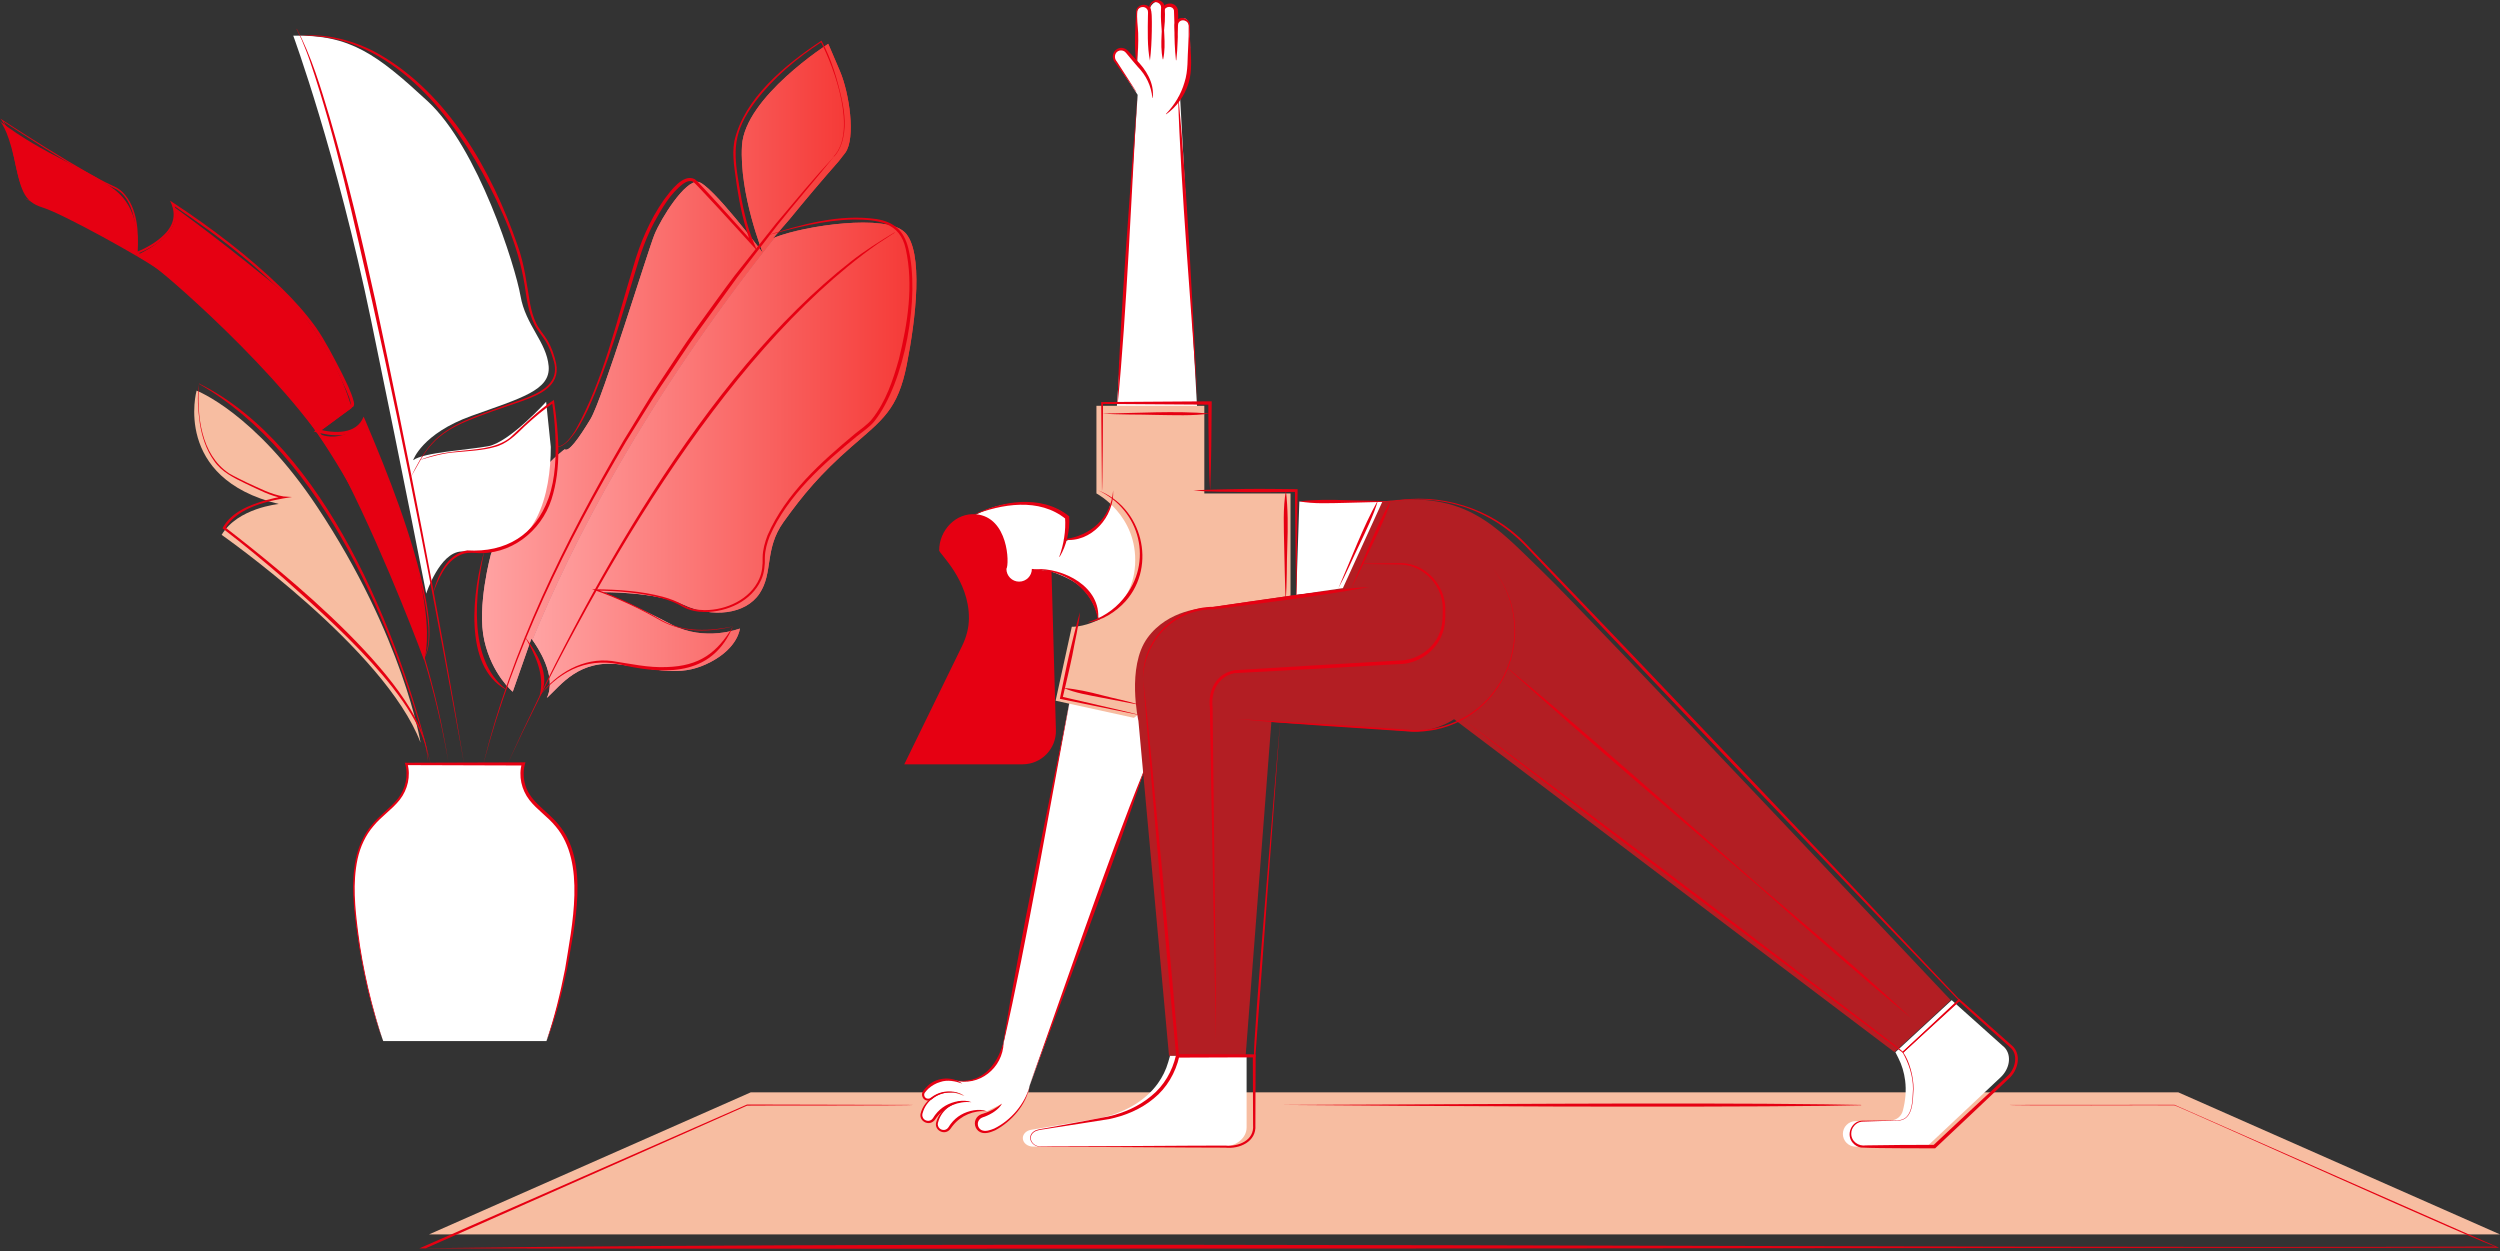 <svg width="943" height="472" viewBox="0 0 943 472" fill="none" xmlns="http://www.w3.org/2000/svg">
<rect x="0" y="0" width="943" height="472" fill="#333333" stroke="none"/>
<path d="M345.921 412.018H283.213L161.836 465.613H943L821.623 412.018H765.749H345.921Z" fill="#F7BDA1"/>
<path d="M757.921 416.772L820.21 416.733C820.21 416.733 941.638 470.214 941.676 470.214L942.616 470.633H941.587C716.692 470.672 382.384 471.294 160.423 470.888H158.188L160.232 469.985C160.232 469.985 281.775 416.594 281.8 416.619L344.495 416.772C344.699 417.127 281.838 416.937 281.8 417.051C282.105 416.911 160.601 470.875 160.601 470.849C378.548 467.838 718.635 471.027 941.574 470.201C942.248 471.764 820.007 416.467 820.185 416.937C820.185 416.81 757.654 417.14 757.896 416.772H757.921Z" fill="#E60012"/>
<path d="M451.728 157.067C451.728 157.067 445.098 36.802 445.136 36.751C445.174 36.7 448.908 29.293 448.908 17.857C448.908 6.421 447.753 6.243 445.034 7.476C442.316 8.709 443.637 15.989 443.637 15.989C443.637 15.989 444.488 2.851 442.608 2.406C440.729 1.961 438.671 2.889 438.671 2.889C438.671 2.889 438.176 0.132 436.55 0.437C434.924 0.742 433.692 2.889 433.692 2.889C433.692 2.889 431.507 1.809 430.021 2.508C428.535 3.207 428.713 6.129 428.713 6.129L429.018 24.045C429.018 24.337 424.712 18.416 423.315 18.569C421.917 18.721 418.64 19.992 421.257 23.854C423.873 27.717 429.119 35.773 429.119 35.773L420.889 159.252L451.715 157.067H451.728Z" fill="white"/>
<path d="M428.969 36.675C426.886 70.715 424.942 118.541 421.627 151.997H421.5C422.567 118.656 426.39 70.169 428.956 36.688L428.969 36.675Z" fill="#E60012"/>
<path d="M451.724 151.997C449.476 117.97 445.348 70.283 444.383 36.675H444.51C447.673 69.876 450.022 118.465 451.724 151.997Z" fill="#E60012"/>
<path d="M443.566 22.736C443.122 18.594 442.982 14.464 442.995 10.31C442.982 9.789 442.995 8.937 443.363 8.302C445.04 5.367 449.32 6.968 448.838 10.144C448.495 17.273 450.413 24.591 448.266 31.567C446.767 36.218 443.795 40.373 439.87 43.105L439.781 42.99C443.033 39.61 445.484 35.582 446.78 31.11C448.253 26.624 447.847 21.923 448.202 17.247C448.329 14.871 448.418 12.508 448.368 10.144C448.66 7.743 445.434 6.663 444.443 8.848C444.049 10.729 444.405 13.55 444.201 15.633C444.125 17.997 443.973 20.373 443.706 22.736H443.566Z" fill="#E60012"/>
<path d="M438.592 22.355C437.309 16.23 438.795 10.233 438.287 4.083C438.465 0.678 443.329 0.322 444.269 3.537C444.676 7.323 444.168 11.326 443.71 15.125H443.571C442.974 11.428 442.923 7.641 442.821 3.944C442.39 2.05 439.506 2.165 439.087 4.172C438.49 10.208 440.052 16.307 438.744 22.355H438.604H438.592Z" fill="#E60012"/>
<path d="M433.623 13.6C432.81 9.916 433.013 6.307 433.471 2.622C433.636 1.301 434.741 0.132 436.176 0.017C437.675 -0.16 439.174 1.047 439.326 2.584C439.567 6.358 439.402 9.89 438.729 13.613H438.589C438.119 11.174 437.954 8.747 437.891 6.307C437.865 5.125 437.942 3.804 437.967 2.724C437.967 1.25 435.909 0.157 434.677 1.25C433.229 2.521 434.334 4.643 434.296 6.307C434.411 8.747 434.271 11.174 433.763 13.613H433.623V13.6Z" fill="#E60012"/>
<path d="M428.647 23.727C427.643 17.132 428.304 10.576 428.57 3.981C429.028 1.707 432.305 0.957 433.702 2.927C434.4 3.765 434.35 4.972 434.375 5.976C434.426 7.857 434.489 9.725 434.464 11.605C434.388 15.354 434.223 19.102 433.765 22.85C432.724 17.996 432.927 11.186 433.003 5.976C432.99 5.328 433.194 4.159 432.762 3.587C431.936 2.126 429.51 2.406 429.04 4.108C428.697 6.828 429.205 9.725 429.32 12.469C429.434 16.218 429.282 19.966 428.786 23.714H428.647V23.727Z" fill="#E60012"/>
<path d="M428.519 34.655C427.35 33.016 421.736 25.151 420.707 23.677C418.192 20.92 421.05 16.828 424.467 18.404C425.318 18.811 425.94 19.738 426.562 20.361L428.379 22.343C432.227 26.117 435.504 31.326 434.793 36.904H434.666C434.247 32.368 432.291 28.391 429.179 25.215L427.426 23.169L425.699 21.098C425.242 20.602 424.568 19.586 423.984 19.294C421.38 18.086 419.424 21.098 421.291 23.245C422.257 24.694 427.541 32.927 428.595 34.566L428.493 34.643L428.519 34.655Z" fill="#E60012"/>
<path d="M524.688 189.176H490.114L488.945 224.385L511.783 221.984L524.688 189.176Z" fill="white"/>
<path d="M404.859 257.319L378.529 393.289C376.814 403.2 369.904 409.261 360.01 407.558L362.994 408.778C358.079 405.83 351.766 407.253 348.54 411.891C348.261 412.285 348.184 412.793 348.261 413.263C348.515 414.712 350.229 415.284 351.36 414.343C354.802 411.51 359.781 410.989 363.82 413.403L359.946 412.145C354.357 411.179 349.035 414.686 347.625 420.074C347.473 420.658 347.575 421.281 347.854 421.827C348.794 423.644 351.322 423.682 352.401 421.954C355.297 417.355 360.759 414.712 366.449 415.69L365.776 415.601C360.187 414.635 354.865 418.142 353.456 423.53C353.303 424.114 353.405 424.737 353.684 425.283C354.624 427.1 357.152 427.138 358.231 425.41C361.127 420.811 366.589 418.168 372.279 419.146L378.008 416.338C376.001 418.435 373.461 419.998 370.628 420.823C368.253 421.522 367.465 424.457 369.269 426.16C369.803 426.656 370.488 426.986 371.225 427.011C377.944 427.151 387.61 416.478 388.334 409.667L442.291 261.106L404.859 257.345V257.319Z" fill="white"/>
<path d="M362.914 197.511C363.181 197.511 372.745 188.884 387.504 189.862C402.264 190.841 402.569 195.656 402.569 195.656L401.679 204.258C401.679 204.258 402.035 203.763 406.557 202.759C411.079 201.755 417.01 196.393 417.899 193.255C418.789 190.116 420.237 187.651 419.881 183.662C419.881 183.662 433.865 194.843 433.789 211.107C433.713 227.371 414.965 236.583 414.102 232.568C413.238 228.553 410.38 221.882 402.988 218.261C395.595 214.64 393.754 215.135 393.754 215.135L383.033 223.051L365.581 204.335L362.939 197.511H362.914Z" fill="white"/>
<path d="M486.786 226.188V186.125H454.27V153.076H413.574V186.125C413.574 186.125 429.184 194.257 428.156 213.025C427.127 231.792 409.344 236.658 404.289 236.404L398.18 264.307L427.698 270.775L486.774 227.256" fill="#F7BDA1"/>
<path d="M521.449 189.175L506.538 221.843L454.524 229.365C454.524 229.365 440.692 229.721 432.792 240.661C424.891 251.601 429.413 271.931 429.413 271.931L440.959 398.283H469.855L479.559 272.351C479.559 272.351 520.116 274.778 530.506 275.756C540.896 276.734 548.466 271.271 548.466 271.271L714.578 396.859L735.802 377.241C735.802 377.241 599.501 232.669 581.858 215.63C564.216 198.591 553.356 184.957 521.462 189.163L521.449 189.175Z" fill="#B31E23"/>
<path d="M291.638 89.823C291.638 89.823 294.267 86.812 297.9 82.606C303.755 75.427 309.903 68.159 316.355 60.815C317.46 59.442 318.337 58.324 318.87 57.587C322.846 52.022 320.382 35.212 316.876 26.94C313.37 18.668 312.405 16.521 312.405 16.521C312.405 16.521 280.918 36.647 279.876 54.944C278.834 73.229 287.726 95.35 287.726 95.35C287.726 95.35 268.19 69.277 263.288 68.591C258.385 67.892 249.367 82.352 246.877 88.451C244.388 94.55 227.291 150.534 222.744 158.068C218.184 165.603 214.463 170.66 213.015 169.466C213.015 169.466 197.087 180.482 185.211 208.944C185.211 208.944 179.762 228.703 182.696 241.625C185.63 254.547 193.403 260.913 193.403 260.913L200.427 240.901C200.427 240.901 200.58 241.091 200.834 241.447C215.644 205.247 243.143 151.271 292.286 89.607C292.07 89.696 291.841 89.785 291.65 89.861L291.638 89.823Z" fill="url(#paint0_linear_925_1099)"/>
<path d="M291.638 89.823C291.638 89.823 294.267 86.812 297.9 82.606C303.755 75.427 309.903 68.159 316.355 60.815C317.46 59.442 318.337 58.324 318.87 57.587C322.846 52.022 320.382 35.212 316.876 26.94C313.37 18.668 312.405 16.521 312.405 16.521C312.405 16.521 280.918 36.647 279.876 54.944C278.834 73.229 287.726 95.35 287.726 95.35C287.726 95.35 268.19 69.277 263.288 68.591C258.385 67.892 249.367 82.352 246.877 88.451C244.388 94.55 227.291 150.534 222.744 158.068C218.184 165.603 214.463 170.66 213.015 169.466C213.015 169.466 197.087 180.482 185.211 208.944C185.211 208.944 179.762 228.703 182.696 241.625C185.63 254.547 193.403 260.913 193.403 260.913L200.427 240.901C200.427 240.901 200.58 241.091 200.834 241.447C215.644 205.247 243.143 151.271 292.286 89.607C292.07 89.696 291.841 89.785 291.65 89.861L291.638 89.823Z" fill="url(#paint1_linear_925_1099)"/>
<path d="M341.227 87.588C334.102 80.612 303.567 85.06 292.288 89.558C243.145 151.221 215.646 205.197 200.836 241.398C202.703 243.952 210.248 255.095 206.26 263.278C211.569 258.513 218.402 248.335 234.406 250.699C250.41 253.062 257.854 255.108 268.205 249.619C278.557 244.129 279.078 237.077 279.078 237.077C279.078 237.077 265.983 242.274 253.205 235.527C240.427 228.78 227.382 223.38 227.382 223.38C227.382 223.38 247.133 223.126 257.879 228.132C268.625 233.138 281.212 231.817 286.483 223.888C291.754 215.96 288.261 207.103 295.527 196.938C302.792 186.773 309.384 178.819 321.108 168.565C332.844 158.324 338.636 154.652 342.027 137.575C345.419 120.497 348.505 94.691 341.24 87.575L341.227 87.588Z" fill="url(#paint2_linear_925_1099)"/>
<path d="M341.227 87.588C334.102 80.612 303.567 85.06 292.288 89.558C243.145 151.221 215.646 205.197 200.836 241.398C202.703 243.952 210.248 255.095 206.26 263.278C211.569 258.513 218.402 248.335 234.406 250.699C250.41 253.062 257.854 255.108 268.205 249.619C278.557 244.129 279.078 237.077 279.078 237.077C279.078 237.077 265.983 242.274 253.205 235.527C240.427 228.78 227.382 223.38 227.382 223.38C227.382 223.38 247.133 223.126 257.879 228.132C268.625 233.138 281.212 231.817 286.483 223.888C291.754 215.96 288.261 207.103 295.527 196.938C302.792 186.773 309.384 178.819 321.108 168.565C332.844 158.324 338.636 154.652 342.027 137.575C345.419 120.497 348.505 94.691 341.24 87.575L341.227 87.588Z" fill="url(#paint3_linear_925_1099)"/>
<path d="M158.617 280.058C158.617 280.058 152.304 240.402 119.61 191.14C96.074 155.664 74.151 147.354 74.151 147.354C74.151 147.354 65.019 180.365 105.156 190.111C105.156 190.111 89.584 191.597 83.601 201.75C83.601 201.75 145.166 244.824 158.604 280.058H158.617Z" fill="#F7BDA1"/>
<path d="M179.948 208.033C179.948 208.033 182.412 207.766 174.105 208.02C165.811 208.274 160.768 223.903 160.768 223.903C160.768 223.903 153.046 183.98 139.988 120.868C126.931 57.756 110.609 13.449 110.609 13.449C132.126 12.953 142.287 20.615 161.314 38.175C180.341 55.735 194.415 100.525 196.333 111.617C198.251 122.71 206.164 128.974 206.951 138.097C207.739 147.22 196.485 150.156 177.814 156.877C159.142 163.599 155.827 173.586 155.827 173.586C160.07 170.562 176.036 169.787 184.101 168.326C192.167 166.864 205.999 151.553 205.999 151.553L207.764 168.58C207.764 185.898 202.607 209.799 179.96 208.058L179.948 208.033Z" fill="white"/>
<path d="M159.977 249.046C159.977 249.046 168.602 226.734 137.089 159.505C137.089 159.505 128.858 167.815 119.751 163.393L132.656 153.888C132.656 153.888 125.124 124.905 101.346 105.617C77.569 86.329 64.982 77.613 64.982 77.613C64.982 77.613 71.777 86.52 51.543 96.291C51.543 96.291 54.338 80.141 43.376 71.666C32.415 63.191 16.957 58.718 0 45.783C0 45.783 2.705 48.071 5.297 59.57C7.888 71.069 8.485 75.948 16.068 78.273C23.651 80.599 53.118 97.002 59.012 101.234C64.905 105.465 114.467 148.628 130.522 180.584C146.59 212.541 159.977 249.046 159.977 249.046Z" fill="#E60012"/>
<path d="M360 407.493C370.06 409.031 375.953 402.296 378.468 393.275L378.57 393.288C378.303 402.944 369.221 410.085 360 407.493Z" fill="#E60012"/>
<path d="M363.76 413.441C359.975 411.256 355.008 411.7 351.693 414.483C351.147 415.017 350.156 415.334 349.331 415.042C348.01 414.648 347.375 412.971 348.061 411.777C348.67 410.811 349.483 409.947 350.334 409.197C353.802 406.249 359.391 406.008 362.985 408.727C360.432 407.825 357.346 407.177 354.666 408.13C353.002 408.6 351.452 409.502 350.169 410.658C349.699 411.129 349.191 411.688 348.81 412.209C348.34 412.946 348.734 414.051 349.572 414.331C350.144 414.534 350.753 414.407 351.274 413.949C352.468 413.034 353.84 412.361 355.288 412.005C358.057 411.306 361.702 411.713 363.76 413.441Z" fill="#E60012"/>
<path d="M359.905 412.196C355.015 411.395 349.922 414.394 348.271 419.057C348.042 419.768 347.712 420.493 347.991 421.242C348.398 422.678 350.227 423.25 351.383 422.348C351.98 421.89 352.297 421.065 352.793 420.48C353.834 419.108 355.13 417.939 356.616 417.075C359.474 415.423 363.513 414.597 366.421 415.728C361.48 415.283 356.654 417.291 353.605 421.103C353.021 421.751 352.691 422.564 351.929 423.085C349.782 424.648 346.62 422.627 347.255 420.023C348.55 414.673 354.761 410.671 359.931 412.183L359.905 412.196Z" fill="#E60012"/>
<path d="M365.749 415.639C360.859 414.839 355.766 417.837 354.114 422.501C353.886 423.212 353.556 423.936 353.835 424.686C354.242 426.122 356.071 426.694 357.226 425.792C357.823 425.334 358.141 424.508 358.636 423.924C359.678 422.552 360.973 421.383 362.459 420.518C365.317 418.867 369.356 418.041 372.265 419.172C367.324 418.727 362.498 420.735 359.449 424.546C358.865 425.194 358.535 426.008 357.773 426.529C355.626 428.091 352.463 426.071 353.098 423.466C354.394 418.117 360.605 414.115 365.775 415.627L365.749 415.639Z" fill="#E60012"/>
<path d="M388.377 409.642C387.208 416.618 381.518 423.123 375.332 426.376C373.643 427.113 371.522 427.888 369.731 427.037C367.762 426.109 367.063 423.378 368.397 421.611C368.994 420.747 369.985 420.265 370.976 420.023C373.529 419.235 375.815 417.952 377.936 416.275C376.844 418.486 373.795 420.315 371.369 421.23C370.645 421.446 369.845 421.738 369.388 422.361C368.397 423.568 368.765 425.487 370.163 426.236C371.7 426.999 373.516 426.275 375.015 425.69C381.327 422.615 386.687 416.3 388.377 409.642Z" fill="#E60012"/>
<path d="M504.867 221.819C509.732 210.713 513.86 199.252 519.779 188.655C518.217 194.284 515.308 200.015 512.768 205.44C510.126 210.815 507.662 216.749 504.867 221.819Z" fill="#E60012"/>
<path d="M509.734 221.819C514.599 210.713 518.727 199.252 524.646 188.655C523.084 194.284 520.175 200.015 517.635 205.44C514.993 210.815 512.529 216.749 509.734 221.819Z" fill="#E60012"/>
<path d="M720.999 384.102C701.553 368.08 682.64 351.434 663.803 334.7C631.973 307.318 599.825 280.317 568.719 252.097L568.795 252.008C601.146 278.793 632.443 306.785 664.057 334.408C683.161 350.723 702.81 367.063 720.999 384.102Z" fill="#E60012"/>
<path d="M524.691 189.238C518.925 189.416 513.158 189.568 507.404 189.683C501.727 189.784 495.528 190.14 490.117 189.111C495.871 188.425 501.638 188.45 507.404 188.666C513.082 188.907 519.255 188.691 524.691 189.238Z" fill="#E60012"/>
<path d="M488.886 226.163L488.441 185.033L488.949 185.541C482.484 185.618 476.006 185.719 469.541 185.63C463.152 185.414 456.28 185.643 450.133 184.97C456.598 184.639 463.063 184.538 469.541 184.436C476.184 184.347 482.827 184.461 489.457 184.525V185.033C489.33 185.033 489.241 226.405 488.886 226.163Z" fill="#E60012"/>
<path d="M484.912 226.722C484.696 219.772 484.531 212.821 484.391 205.884C484.277 199.035 483.858 191.589 485.052 185.045C485.839 191.983 485.827 198.933 485.573 205.884C485.293 212.732 485.547 220.166 484.912 226.722Z" fill="#E60012"/>
<path d="M415.659 185.046L415.367 151.997V151.654H415.723L456.419 151.374H457.054V152.009C457.003 162.721 456.876 174.385 456.482 185.058C455.847 177.422 456.038 168.185 455.835 160.269L455.784 152.009L456.419 152.645L415.723 152.365L416.066 152.022C416.066 152.022 415.939 185.3 415.659 185.071V185.046Z" fill="#E60012"/>
<path d="M415.727 155.986C429.292 155.859 442.883 154.868 456.423 155.986C449.945 156.927 442.781 156.596 436.075 156.507C429.368 156.291 422.204 156.482 415.727 155.986Z" fill="#E60012"/>
<path d="M388.25 409.616C400.875 374.559 417.489 324.992 431.334 290.978L431.474 291.028C420.233 325.666 401.256 375.36 388.25 409.629V409.616Z" fill="#E60012"/>
<path d="M403.582 264.258C396.304 302.364 387.235 356.048 378.585 393.303L378.445 393.278C384.415 355.82 395.808 301.653 403.582 264.258Z" fill="#E60012"/>
<path d="M429.846 269.746L400.238 263.685L399.781 263.596C400.95 258.044 401.991 252.478 403.274 246.951C404.417 242.237 405.992 235.528 407.351 230.928C407.072 235.388 405.281 242.542 404.481 247.218C403.376 252.618 402.042 257.955 400.81 263.329L400.454 262.77C400.454 262.847 430.164 269.505 429.859 269.759L429.846 269.746Z" fill="#E60012"/>
<path d="M429.903 265.896C425.076 265.007 420.25 264.092 415.436 263.139C410.698 262.199 405.452 261.385 401.172 259.48C406.087 259.912 410.876 260.979 415.639 262.237C420.313 263.482 425.508 264.422 429.903 265.896Z" fill="#E60012"/>
<path d="M414.065 184.893C430.844 191.221 436.497 213.279 424.57 226.786C420.886 230.864 415.399 234.359 410.141 234.778C415.425 233.177 420.175 230.14 423.617 225.96C435.29 212.148 430.108 192.237 414.078 184.893H414.065Z" fill="#E60012"/>
<path d="M419.884 184.957C420.43 194.842 411.552 204.969 401.289 203.559V203.444C411.565 202.11 419.059 195.338 419.884 184.97V184.957Z" fill="#E60012"/>
<path d="M390.273 214.651C401.07 214.042 415.461 221.335 414.203 233.813H414.064C413.314 228.234 410.215 223.482 405.858 220.064C401.451 216.748 395.888 215.02 390.273 214.791V214.651Z" fill="#E60012"/>
<path d="M366.852 194.36C377.877 188.871 392.636 186.418 403.026 194.538L403.305 194.754C403.521 197.524 403.178 200.205 402.581 202.886C401.972 205.402 401.032 207.841 399.698 210.065L399.558 210.001C400.409 207.587 401.07 205.16 401.413 202.67C401.806 200.243 401.908 197.676 401.743 195.249L402.035 195.796C392.001 187.575 377.75 190.09 366.852 194.373V194.36Z" fill="#E60012"/>
<path d="M144.558 392.68C144.558 392.68 137.165 373.773 134.079 345.285C130.84 315.35 141.56 310.61 148.787 303.38C156.014 296.15 153.271 288.158 153.271 288.158H197.409C197.409 288.158 194.666 296.138 201.893 303.38C209.12 310.623 219.853 315.35 216.601 345.285C213.515 373.773 206.122 392.68 206.122 392.68H144.532H144.558Z" fill="white"/>
<path d="M144.498 392.705C139.697 379.503 136.674 365.704 134.667 351.804C133.422 342.553 132.33 333.037 134.261 323.774C135.264 319.174 137.246 314.701 140.319 311.093C143.292 307.395 147.343 304.752 150.163 301.144C153.072 297.408 154.177 292.199 152.691 287.701H153.288L197.426 287.561H198.201C197.439 289.899 197.312 292.503 197.858 294.968C199.293 302.16 206.139 305.489 210.585 310.928C222.55 325.006 216.758 349.021 213.862 365.692C211.893 374.738 209.645 384.344 206.089 392.654C209.162 383.836 211.334 374.7 213.138 365.539C215.729 349.313 221.102 325.336 209.607 311.741C206.647 308.081 202.646 305.54 199.7 301.779C196.727 297.942 195.495 292.745 196.854 287.967L197.413 288.742L153.275 288.603L153.694 288.018C155.003 292.758 153.758 297.878 150.811 301.652C147.877 305.375 143.85 307.929 140.878 311.576C137.855 315.083 135.899 319.403 134.896 323.926C132.927 333.075 133.93 342.553 135.099 351.753C136.839 365.615 140.231 379.656 144.486 392.705H144.498Z" fill="#E60012"/>
<path d="M191.438 288.132C220.588 224.016 265.247 142.175 321.096 98.541C325.948 94.717 332.096 90.841 337.418 87.639L337.481 87.754L330.914 92.049C271.496 134.03 221.947 222.923 191.438 288.144V288.132Z" fill="#E60012"/>
<path d="M276.451 236.279C267.662 238.591 257.742 238.642 249.562 234.284C245.561 232.022 241.534 229.849 237.368 227.931C232.783 225.809 228.096 223.89 223.32 222.276H224.743C233.215 222.365 241.763 222.937 249.981 225.084C252.712 225.821 255.417 226.851 257.869 228.286C260.282 229.608 263.089 230.129 265.858 230.141C274 230.141 282.942 226.075 286.371 218.388C287.54 215.796 287.73 213.115 287.667 210.269C287.705 207.372 288.505 204.564 289.521 201.895C296.38 186.19 309.641 174.374 322.533 163.611C324.679 161.858 327.055 160.333 328.846 158.173C334.091 151.642 336.848 143.447 339.083 135.442C342.373 121.986 344.672 107.564 341.636 93.879C339.464 83.778 331.056 82.85 322.152 82.799C310.949 82.99 299.556 86.014 289.013 88.873C302.35 84.655 316.538 80.614 330.637 82.634C337.267 83.702 340.976 87.043 342.602 93.613C347.136 111.643 341.395 144.285 329.76 158.974C327.906 161.185 325.48 162.747 323.244 164.539C310.416 175.111 297.168 186.775 290.334 202.239C289.331 204.831 288.556 207.537 288.505 210.294C288.581 213.077 288.315 216.126 287.108 218.731C283.488 226.749 274.292 230.878 265.833 230.853C262.975 230.84 260.066 230.281 257.526 228.884C255.1 227.435 252.509 226.444 249.803 225.694C241.661 223.509 233.139 222.899 224.73 222.746L224.806 222.289C233.469 225.364 241.763 229.405 249.702 234.017C257.793 238.553 267.89 238.108 276.451 236.266V236.279Z" fill="#E60012"/>
<path d="M197.844 239.951C202.327 245.936 208.208 255.072 203.674 262.442L203.559 262.391C205.655 254.449 201.654 246.444 197.844 239.964V239.951Z" fill="#E60012"/>
<path d="M203.57 262.378C209.769 253.915 220.146 247.918 230.853 249.328C237.7 250.345 244.597 251.946 251.544 251.615C263.776 251.222 270.47 246.355 276.49 236.241C269.06 254.233 252.535 254.678 235.871 251.095C222.508 247.549 212.157 252.378 203.57 262.378Z" fill="#E60012"/>
<path d="M314.455 59.012C323.384 49.533 314.862 25.887 309.59 15.747L309.908 15.824C300.509 21.986 291.681 29.343 284.886 38.352C276.439 49.838 276.49 56.674 278.827 70.143C280.046 77.5 281.545 85.009 284.441 91.871L285.635 94.603C284.797 93.675 272.26 79.978 271.016 78.605L264.639 71.769C263.788 70.931 262.328 69.228 261.439 68.58C260.397 67.919 258.924 68.453 257.73 69.292C252.827 72.976 249.664 78.58 246.755 83.891C243.834 89.393 241.751 95.212 240.024 101.197C234.562 119.075 229.532 137.245 221.809 154.335C219.764 158.54 217.631 162.822 214.392 166.266C213.287 167.346 211.991 168.426 210.391 168.642V168.515C213.464 167.841 215.332 164.843 216.995 162.378C227.639 143.28 232.403 121.603 238.804 100.841C241.357 91.794 245.079 82.964 250.515 75.238C252.789 72.265 257.615 65.327 262.048 67.576C262.734 68.034 263.306 68.733 263.852 69.279C268.882 74.565 279.348 86.242 284.34 91.782L283.539 92.328C282.015 88.783 281.012 85.136 280.11 81.451C279.234 77.767 278.535 74.044 277.963 70.308C277.265 64.692 275.982 58.949 276.985 53.307C280.605 37.043 296.355 24.273 309.654 15.468L309.857 15.341L309.972 15.544C313.604 22.317 315.802 29.724 317.466 37.183C318.685 42.736 319.307 48.72 317.427 54.209C316.792 56.014 315.916 57.78 314.531 59.127L314.455 59.025V59.012Z" fill="#E60012"/>
<path d="M182.75 207.601C179.231 223.535 176.31 248.693 190.803 259.951L190.739 260.052C174.519 251.222 178.342 222.213 182.762 207.588L182.75 207.601Z" fill="#E60012"/>
<path d="M175.073 288.17C164.467 229.798 153.277 171.514 140.359 113.612C133.373 83.294 126.971 52.736 116.975 23.232C116.035 20.424 114.918 17.679 113.774 14.935L111.844 10.932L111.958 10.869C117.547 21.39 120.925 32.876 124.342 44.223C131.036 67.005 136.46 90.143 141.578 113.332C153.962 171.273 165.356 229.963 175.073 288.158V288.17Z" fill="#E60012"/>
<path d="M154.863 180.167C157.085 175.631 159.448 171.095 162.827 167.27C169.736 159.595 180.152 156.851 189.487 153.293C197.604 150.117 212.782 147.41 208.654 135.454C207.955 133.052 207.041 130.701 205.745 128.592C204.437 126.508 202.646 124.615 201.516 122.264C199.28 117.614 198.62 112.481 197.883 107.449C195.495 92.532 189.119 78.441 182.006 65.213C167.92 39.699 144.955 12.546 113.227 13.511C123.032 12.495 133.752 15.29 142.517 20.157C169.063 35.176 185.499 64.464 195.216 92.519C197.845 99.685 198.683 107.309 199.992 114.793C200.5 117.245 201.147 119.685 202.24 121.909C203.294 124.145 205.021 126 206.393 128.198C208.057 130.956 209.111 134.043 209.785 137.156C211.436 145.695 203.421 148.973 196.816 151.324C189.665 153.852 182.412 156.114 175.452 159.125C170.829 161.095 166.37 163.687 163.004 167.461C159.499 171.145 157.301 176.101 154.85 180.18L154.863 180.167Z" fill="#E60012"/>
<path d="M158.414 173.509C162.783 171.692 167.47 170.727 172.17 170.244C178.826 169.456 186.84 169.431 192.34 165.136C197.649 160.193 202.819 154.933 208.916 150.841L209.017 151.477C210.796 163.649 211.837 176.483 208.014 188.401C204.051 200.574 192.366 209.608 179.334 208.566C177.314 208.439 175.345 208.49 173.529 209.367C167.864 211.997 165.324 218.604 163.33 223.903C164.295 219.887 165.832 215.948 168.372 212.632C170.277 210.154 173.059 208.096 176.234 207.613C190.778 208.477 201.816 201.832 206.884 187.995C209.589 180.32 209.805 171.921 209.462 163.84C209.259 159.749 208.865 155.657 208.23 151.629L208.852 151.896C204.991 154.526 201.396 157.601 197.929 160.791C194.576 164.069 191.057 167.639 186.281 168.707C182.293 169.875 176.387 170.155 172.221 170.562C167.47 170.854 162.72 172.188 158.427 173.522L158.414 173.509Z" fill="#E60012"/>
<path d="M169.255 288.158C161.393 242.314 143.686 197.778 117.064 159.596C103.714 140.625 87.698 123.218 69.407 108.91C65.597 105.645 59.487 101.49 55.397 98.517C51.193 95.899 44.868 91.693 40.486 89.444C36.002 86.84 29.676 83.689 24.926 81.528C22.525 80.283 19.426 79.013 16.924 78.022L8.82 74.718C19.579 78.276 30.743 83.079 40.879 88.733C45.299 90.944 51.688 95.048 55.969 97.653C58.585 99.495 64.276 103.383 66.74 105.2C73.37 110.295 80.763 116.42 86.745 122.277C89.527 125.022 93.388 128.72 95.966 131.655C134.821 173.814 160.491 231.945 169.242 288.145L169.255 288.158Z" fill="#E60012"/>
<path d="M13.268 76.382C6.371 73.371 6.016 59.801 3.882 53.321C2.993 50.347 2.218 47.069 0.109 44.731L0.935 45.265C11.693 52.228 22.528 59.102 33.654 65.442C36.436 67.018 39.243 68.568 42.152 69.89C43.612 70.538 45.124 71.325 46.28 72.482C52.046 78.466 52.339 87.602 51.894 95.442L51.424 95.073C55.336 93.498 59.172 91.312 62.144 88.288C65.802 84.54 66.488 80.309 64.1 75.658L65.205 76.382C79.787 85.988 93.759 96.573 106.295 108.745C110.969 113.307 115.415 118.262 119.225 123.574C122.934 128.986 125.894 134.869 128.917 140.702C130.593 144.17 132.422 147.614 133.413 151.362C133.54 151.947 133.705 152.684 133.35 153.268C133.197 153.446 133.032 153.649 132.549 153.611L133.045 153.497L120.14 163.014L119.949 161.896C125.894 163.497 134.506 164.056 137.16 157.144L137.694 158.351C146.852 179.977 155.527 201.997 160.442 225.02C161.179 228.87 161.789 232.759 161.966 236.685C162.043 240.497 162.017 244.766 160.061 248.184L159.947 248.12C161.801 244.715 161.776 240.497 161.611 236.71C161.357 232.809 160.684 228.959 159.871 225.135C156.568 209.849 151.234 195.072 145.581 180.51C142.723 173.23 139.713 166 136.538 158.872L137.694 158.884C134.01 165.797 124.7 164.628 118.362 162.76L119.403 161.997L132.308 152.493L132.803 152.379C132.6 152.353 132.562 152.379 132.473 152.43C132.41 152.442 132.308 152.557 132.321 152.582C132.207 150.701 131.279 148.897 130.593 147.144C126.478 138.351 122.236 129.406 116.393 121.617C102.231 103.701 83.572 89.813 64.799 77.069L65.396 76.56C68.686 83.307 63.173 89.648 57.559 92.85C55.539 94.082 53.406 95.112 51.17 95.95C51.513 92.608 51.487 89.203 51.119 85.849C50.446 80.512 48.871 74.515 44.057 71.491C40.513 69.674 36.855 67.945 33.438 65.9C27.875 62.711 22.413 59.343 16.977 55.938C11.554 52.52 6.155 49.051 0.795 45.532L0.986 45.278C5.558 52.635 5.101 61.872 8.226 69.801C9.28 72.24 10.601 75.328 13.306 76.243V76.37L13.268 76.382Z" fill="#E60012"/>
<path d="M75.091 144.743C74.228 156.636 75.663 171.388 86.421 178.579C88.238 179.647 91.146 181.044 93.09 181.997C97.523 183.98 102.121 186.47 106.922 187.258L110.135 187.474C101.397 188.795 89.711 191.146 84.884 199.341L84.757 198.782C105.804 215.034 162.199 259.938 161.374 287.167C160.802 265.147 123.624 233.089 107.265 218.388C99.669 211.794 91.896 205.39 83.919 199.265C87.171 193.115 94.182 190.447 100.495 188.617C102.603 188.046 104.737 187.575 106.909 187.258L106.985 187.957C101.892 187.156 97.459 184.615 92.836 182.506C88.339 180.32 83.563 178.058 80.706 173.764C77.746 169.634 76.184 164.691 75.384 159.749C74.71 154.882 74.253 149.368 75.104 144.743H75.091Z" fill="#E60012"/>
<path d="M162.446 288.17C149.249 237.828 122.093 171.552 75.008 144.792L75.071 144.678C122.372 167.93 150.976 239.441 162.459 288.17H162.446Z" fill="#E60012"/>
<path d="M182.32 288.145C192.939 244.905 212.944 204.474 235.223 166.139C238.335 161.196 245.219 149.532 248.407 144.869C252.738 138.452 257.882 130.358 262.391 124.119C265.745 119.532 273.759 108.287 277.151 103.904C280.568 99.596 289.217 88.707 292.71 84.311C299.823 75.874 307.203 67.005 314.544 59.101C308.371 66.725 299.341 77.284 293.345 84.819C289.852 89.342 281.419 100.27 278.078 104.602C274.852 108.986 266.786 120.269 263.433 124.844C258.937 131.07 253.792 139.164 249.41 145.517C246.248 150.104 239.173 161.806 236.099 166.66C213.554 204.728 193.549 245.426 182.333 288.145H182.32Z" fill="#E60012"/>
<path d="M389.22 214.589C389.22 217.244 387.074 219.392 384.419 219.392C381.764 219.392 379.618 217.244 379.618 214.589C380.812 212.569 380.316 195.123 368.212 193.992C360.565 193.28 354.253 199.989 354.253 207.638C354.253 208.757 365.595 218.795 365.481 233.254C365.455 236.85 364.503 240.37 362.928 243.597L341.094 288.298H385.702C392.802 288.298 398.493 282.44 398.289 275.35L396.625 215.466L389.22 214.589Z" fill="#E60012"/>
<path d="M482.867 272.363L473.544 398.32L473.518 398.74H473.099L444.203 398.816H443.72L443.669 398.333L440.354 362.755C437.204 328.55 433.889 290.19 431.133 255.959C433.572 276.086 436.125 306.352 438.246 327.076C440.227 347.673 442.844 377.342 444.724 398.244L444.203 397.761L473.099 397.837C471.867 400.366 482.943 271.626 482.867 272.363Z" fill="#E60012"/>
<path d="M431.134 255.947C430.74 241.475 443.277 228.756 457.769 228.896C467.207 227.549 477.355 225.973 487.034 224.665C496.763 223.508 506.95 221.907 516.502 221.412C497.056 224.957 477.444 227.358 457.833 229.836C443.023 229.684 431.668 241.627 431.134 255.947Z" fill="#E60012"/>
<path d="M562.975 214.309C580.973 236.177 568.97 269.556 541.306 275.274C538.626 275.719 535.679 276.138 532.961 276.011C511.393 274.588 487.87 273.139 466.531 271.221C488.073 272.377 511.393 273.851 532.974 275.388C536.047 275.503 539.324 275.16 542.335 274.448C569.313 268.146 580.097 235.783 562.975 214.309Z" fill="#E60012"/>
<path d="M389.704 432.488H461.43C466.282 432.488 470.22 429.26 470.22 425.283V398.283H441.324L440.638 400.684C439.825 403.505 438.517 406.186 436.776 408.626C431.797 415.614 423.16 420.353 413.494 421.992L388.917 426.16C387.1 426.465 385.805 427.774 385.805 429.299C385.805 431.065 387.558 432.501 389.704 432.501V432.488Z" fill="white"/>
<path d="M713.156 422.616C715.316 422.578 717.17 421.104 717.729 419.02C718.758 415.17 719.088 411.282 718.618 407.559C718.237 404.586 717.399 401.727 716.065 399.109L714.947 396.885L736.172 377.267L756.152 395.145C758.844 398.067 758.146 403.099 754.589 406.403L726.798 432.514H699.934C697.279 432.514 695.133 430.367 695.133 427.711C695.133 425.093 697.229 422.946 699.845 422.895L713.169 422.641L713.156 422.616Z" fill="white"/>
<path d="M392.587 432.424C406.47 432.399 434.363 432.272 448.245 432.157L462.154 432.107C467.095 432.602 473.153 430.188 472.658 424.381C472.633 417.266 472.582 405.5 472.556 398.282L473.103 398.829L444.206 398.93L444.841 398.46C443.431 404.597 440.129 410.379 435.188 414.356C430.323 418.409 424.354 420.9 418.231 422.145C410.61 423.403 402.913 424.521 395.305 425.728C394.124 425.969 391.914 426.135 390.796 426.592C387.163 428.231 388.967 432.488 392.587 432.424ZM392.587 432.551C388.84 432.678 386.808 428.168 390.682 426.351C391.926 425.842 393.92 425.69 395.241 425.398C402.786 423.987 410.522 422.628 418.016 421.154C423.96 419.794 429.701 417.266 434.324 413.352C439.1 409.489 442.187 404.051 443.571 398.105L443.711 397.634H444.194L473.09 397.749H473.636V398.295C473.534 405.563 473.611 417.24 473.534 424.394C473.992 430.696 467.514 433.479 462.141 432.894L448.233 432.844C434.375 432.716 406.444 432.589 392.574 432.577L392.587 432.551Z" fill="#E60012"/>
<path d="M716.033 422.551C721.609 422.297 721.342 414.876 721.583 410.772C721.609 405.829 720.008 401.103 717.582 396.833C717.633 396.719 738.705 377.1 738.769 376.986L739.023 376.757L739.277 376.986L759.333 394.775C762.622 398.307 761.022 403.936 757.745 406.846C748.816 415.308 739.035 424.622 730.106 432.983L729.916 433.16H729.649C725.051 433.16 720.453 433.16 715.842 433.11C711.219 433.046 706.697 433.084 701.985 432.856C700.753 432.652 699.597 431.992 698.822 431.026C696.244 428.027 698.276 423.021 702.188 422.729L716.007 422.563L716.033 422.551ZM716.033 422.678C711.447 422.818 706.811 422.907 702.251 423.097C700.029 423.364 698.238 425.422 698.301 427.608C698.263 430.518 701.019 432.474 703.788 432.042L705.516 432.017C713.378 431.877 721.825 431.826 729.662 431.839L729.217 432.017C738.108 423.644 748.015 414.406 757.021 406.058C759.993 403.555 761.39 398.422 758.698 395.499L738.781 377.545H739.289L717.938 397.024C720.199 400.162 721.85 406.21 721.799 410.785C721.52 415.016 721.748 422.436 716.033 422.703V422.678Z" fill="#E60012"/>
<path d="M551.746 271.233C591.87 301.118 636.733 334.828 676.527 365.158C676.197 365.094 719.027 397.076 717.667 396.694C722.989 391.853 733.646 382.006 738.892 377.089V377.406C692.289 328.843 633.455 267.434 587.437 218.705L574.888 205.414C570.646 201.107 565.768 197.371 560.358 194.627C549.599 188.998 536.961 187.13 524.971 189.227L524.945 189.112C543.02 185.554 562.542 191.641 575.384 204.919C626.647 258.145 688.225 323.176 739.209 377.089L739.362 377.254L739.197 377.406C733.837 382.222 723.256 392.12 717.985 397.025L717.845 397.152L717.693 397.038L676.07 365.767C636.174 335.692 591.019 301.779 551.758 271.22L551.746 271.233Z" fill="#E60012"/>
<path d="M458.621 392.019C458.126 358.767 456.83 299.505 456.373 266.888C455.598 260.344 458.736 254.143 465.607 252.796C480.9 251.856 508.361 250.217 523.387 249.391L527.515 249.15C534.247 249.175 540.687 244.982 543.049 238.629C544.078 236.151 544.218 233.343 544.18 230.687C544.865 221.704 537.549 213.356 528.531 212.949C524.835 212.861 517.849 212.784 514.089 212.721V212.581L522.358 212.467C524.733 212.543 528.328 212.187 530.665 212.594C539.213 213.877 545.666 222.111 545.158 230.687C545.234 233.47 545.107 236.393 544.065 239.01C541.652 245.808 534.742 250.497 527.591 250.509L523.463 250.738C508.564 251.615 480.875 253.114 465.709 253.914C459.625 255.109 456.678 260.662 457.402 266.862C457.643 299.174 458.71 359.44 458.634 392.006L458.621 392.019Z" fill="#E60012"/>
<path d="M483.43 416.772C541.565 416.645 631.188 415.793 688.371 416.543L702.038 416.772V416.899L688.371 417.128C631.645 417.75 540.803 417.28 483.43 416.772Z" fill="#E60012"/>
<defs>
<linearGradient id="paint0_linear_925_1099" x1="181.807" y1="138.691" x2="320.902" y2="138.691" gradientUnits="userSpaceOnUse">
<stop stop-color="#EE909C"/>
<stop offset="1" stop-color="#DF3633"/>
</linearGradient>
<linearGradient id="paint1_linear_925_1099" x1="181.816" y1="138.704" x2="320.898" y2="138.704" gradientUnits="userSpaceOnUse">
<stop stop-color="#FFA3A3"/>
<stop offset="1" stop-color="#F53936"/>
</linearGradient>
<linearGradient id="paint2_linear_925_1099" x1="200.823" y1="173.622" x2="345.66" y2="173.622" gradientUnits="userSpaceOnUse">
<stop stop-color="#EE909C"/>
<stop offset="1" stop-color="#DF3633"/>
</linearGradient>
<linearGradient id="paint3_linear_925_1099" x1="200.823" y1="173.61" x2="345.66" y2="173.61" gradientUnits="userSpaceOnUse">
<stop stop-color="#FFA3A3"/>
<stop offset="1" stop-color="#F53936"/>
</linearGradient>
</defs>
</svg>
